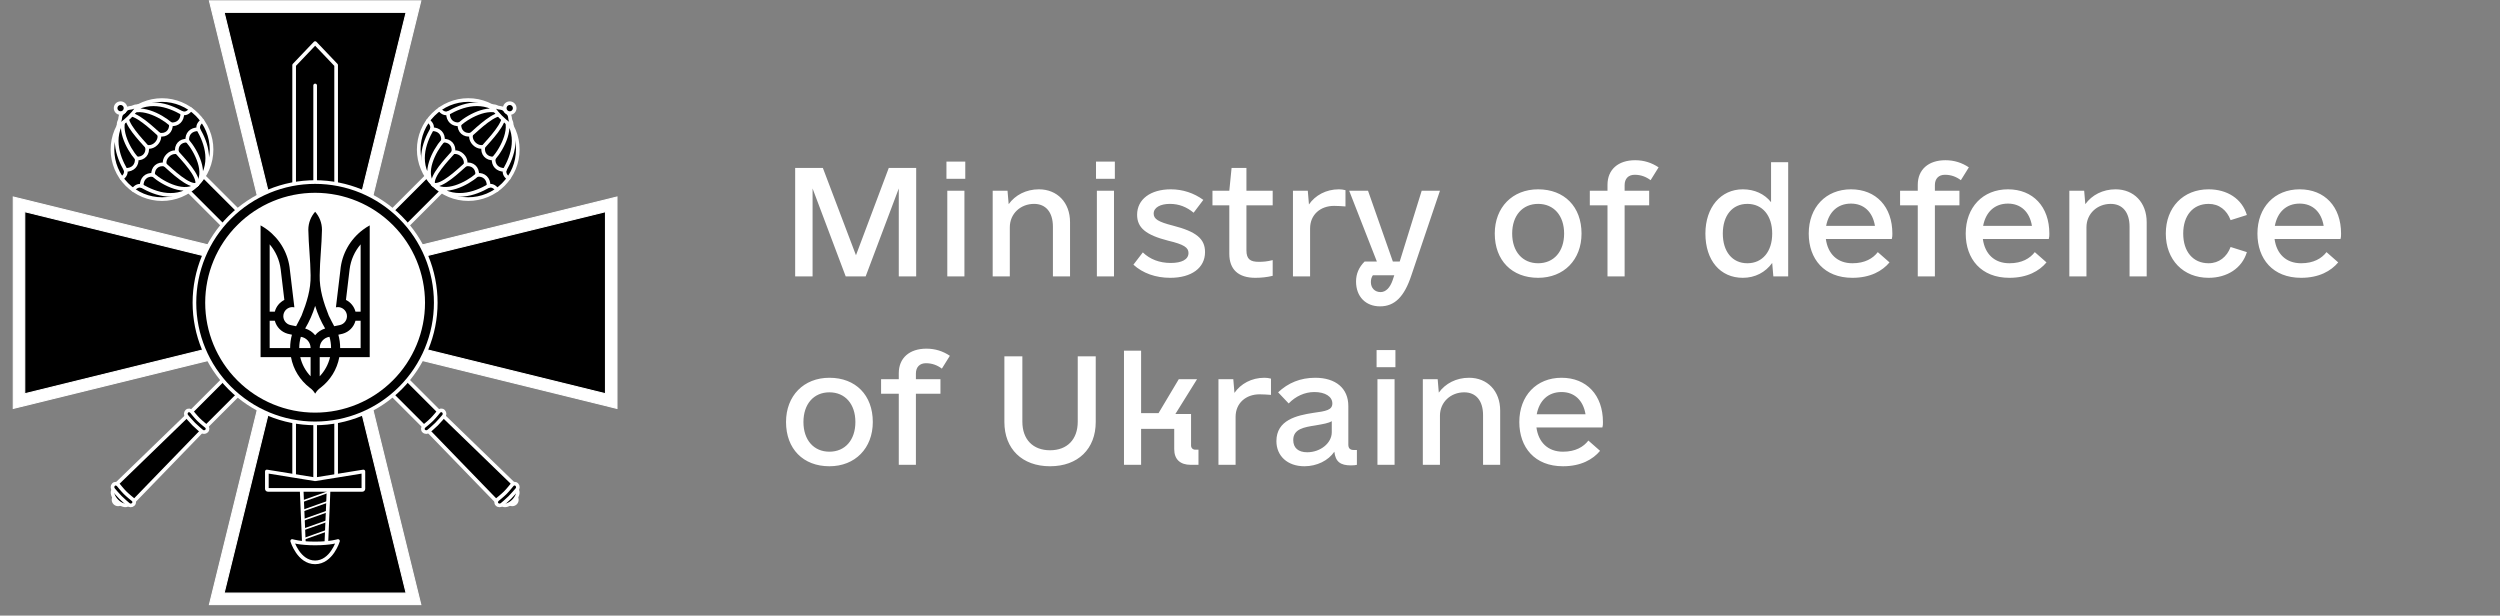 <?xml version="1.0" encoding="UTF-8"?>
<svg xmlns="http://www.w3.org/2000/svg" width="199" height="49" viewBox="0 0 199 49" fill="none">
  <rect x="0" y="0" width="199" height="49" fill="#808080" stroke="none"/>
  <path d="M72.928 13.366H70.747L68.135 20.319L65.499 13.366H63.295V22H64.681V15.002L67.317 22H68.907L71.543 15.002V22H72.928V13.366ZM75.337 14.23H76.836V12.866H75.337V14.23ZM75.405 22H76.768V15.184H75.405V22ZM82.698 15.07C81.676 15.07 80.812 15.525 80.29 16.252L80.199 15.184H79.018V22H80.381V18.092C80.381 17.002 81.244 16.229 82.312 16.229C83.243 16.229 83.812 16.888 83.812 18.047V22H85.175V17.683C85.175 16.115 84.152 15.07 82.698 15.07ZM87.242 14.23H88.742V12.866H87.242V14.23ZM87.311 22H88.674V15.184H87.311V22ZM93.15 22.114C94.854 22.114 95.921 21.318 95.921 20.069C95.921 19.001 95.217 18.433 93.354 17.956C92.195 17.66 91.832 17.433 91.832 17.002C91.832 16.524 92.354 16.229 93.127 16.229C93.854 16.229 94.467 16.479 95.013 16.933L95.785 15.911C95.035 15.366 94.149 15.07 93.195 15.07C91.582 15.07 90.514 15.866 90.514 17.092C90.514 18.137 91.218 18.706 92.991 19.16C94.24 19.455 94.604 19.705 94.604 20.137C94.604 20.66 94.058 20.932 93.195 20.932C92.286 20.932 91.537 20.637 90.969 20.091L90.219 21.069C90.969 21.75 91.991 22.114 93.15 22.114ZM101.306 16.343V15.184H99.216V13.366H98.034L97.853 15.184H96.512V16.343H97.853V20.205C97.853 21.455 98.58 22.114 99.92 22.114C100.375 22.114 100.852 22.068 101.306 21.955V20.705C100.852 20.819 100.556 20.841 100.193 20.841C99.534 20.841 99.216 20.637 99.216 19.932V16.343H101.306ZM106.577 15.07C105.555 15.07 104.692 15.547 104.192 16.274L104.101 15.184H102.919V22H104.283V18.183C104.283 17.092 105.101 16.388 106.191 16.388C106.486 16.388 106.805 16.411 107.1 16.433V15.138C106.918 15.093 106.759 15.07 106.577 15.07ZM113.166 15.184L111.417 20.819H110.872L108.895 15.184H107.395L109.599 20.819H108.622C108.168 21.273 107.941 21.796 107.941 22.409C107.941 23.613 108.713 24.386 109.849 24.386C111.008 24.386 111.78 23.636 112.348 21.909L114.62 15.184H113.166ZM109.895 23.25C109.44 23.25 109.122 22.931 109.122 22.454C109.122 22.25 109.167 22.068 109.281 21.909H110.985L110.849 22.318C110.644 22.909 110.304 23.25 109.895 23.25ZM122.436 22.114C124.481 22.114 125.89 20.682 125.89 18.592C125.89 16.456 124.526 15.07 122.436 15.07C120.391 15.07 118.983 16.502 118.983 18.592C118.983 20.728 120.346 22.114 122.436 22.114ZM122.436 20.955C121.187 20.955 120.369 20.023 120.369 18.592C120.369 17.161 121.187 16.229 122.436 16.229C123.686 16.229 124.504 17.161 124.504 18.592C124.504 20.023 123.686 20.955 122.436 20.955ZM130.116 13.912C130.616 13.912 131.024 14.071 131.388 14.343L132.024 13.321C131.479 12.957 130.865 12.753 130.161 12.753C128.798 12.753 127.957 13.503 127.957 14.707V15.184H126.549V16.343H127.957V22H129.32V16.343H131.274V15.184H129.32V14.729C129.32 14.23 129.616 13.912 130.116 13.912ZM140.976 12.912V16.093C140.453 15.434 139.658 15.07 138.727 15.07C136.977 15.07 135.75 16.502 135.75 18.592C135.75 20.728 136.932 22.114 138.727 22.114C139.704 22.114 140.522 21.682 141.067 20.932L141.158 22H142.339V12.912H140.976ZM139.09 20.955C137.886 20.955 137.136 20.023 137.136 18.592C137.136 17.161 137.886 16.229 139.09 16.229C140.294 16.229 141.067 17.161 141.067 18.592C141.067 20.023 140.294 20.955 139.09 20.955ZM145.338 19.024H150.587C150.632 18.865 150.632 18.751 150.632 18.592C150.632 16.456 149.337 15.07 147.338 15.07C145.338 15.07 143.975 16.502 143.975 18.592C143.975 20.614 145.202 22.114 147.451 22.114C148.883 22.114 149.837 21.568 150.405 20.887L149.473 20.069C149.087 20.569 148.451 20.955 147.451 20.955C146.247 20.955 145.497 20.205 145.338 19.024ZM147.338 16.206C148.36 16.206 149.064 16.865 149.246 17.979H145.361C145.566 16.888 146.27 16.206 147.338 16.206ZM154.813 13.912C155.313 13.912 155.722 14.071 156.085 14.343L156.721 13.321C156.176 12.957 155.562 12.753 154.858 12.753C153.495 12.753 152.654 13.503 152.654 14.707V15.184H151.246V16.343H152.654V22H154.017V16.343H155.971V15.184H154.017V14.729C154.017 14.23 154.313 13.912 154.813 13.912ZM157.835 19.024H163.083C163.128 18.865 163.128 18.751 163.128 18.592C163.128 16.456 161.833 15.07 159.834 15.07C157.835 15.07 156.471 16.502 156.471 18.592C156.471 20.614 157.698 22.114 159.948 22.114C161.379 22.114 162.333 21.568 162.901 20.887L161.97 20.069C161.583 20.569 160.947 20.955 159.948 20.955C158.743 20.955 157.994 20.205 157.835 19.024ZM159.834 16.206C160.856 16.206 161.561 16.865 161.742 17.979H157.857C158.062 16.888 158.766 16.206 159.834 16.206ZM168.399 15.07C167.377 15.07 166.514 15.525 165.991 16.252L165.9 15.184H164.719V22H166.082V18.092C166.082 17.002 166.945 16.229 168.013 16.229C168.945 16.229 169.513 16.888 169.513 18.047V22H170.876V17.683C170.876 16.115 169.854 15.07 168.399 15.07ZM175.806 22.114C177.26 22.114 178.465 21.364 178.851 20.069L177.556 19.66C177.26 20.455 176.624 20.955 175.806 20.955C174.557 20.955 173.784 20.023 173.784 18.592C173.784 17.161 174.557 16.229 175.806 16.229C176.647 16.229 177.26 16.729 177.556 17.524L178.851 17.115C178.465 15.82 177.283 15.07 175.806 15.07C173.784 15.07 172.398 16.502 172.398 18.592C172.398 20.682 173.784 22.114 175.806 22.114ZM181.055 19.024H186.303C186.349 18.865 186.349 18.751 186.349 18.592C186.349 16.456 185.054 15.07 183.054 15.07C181.055 15.07 179.692 16.502 179.692 18.592C179.692 20.614 180.918 22.114 183.168 22.114C184.599 22.114 185.553 21.568 186.121 20.887L185.19 20.069C184.804 20.569 184.167 20.955 183.168 20.955C181.964 20.955 181.214 20.205 181.055 19.024ZM183.054 16.206C184.077 16.206 184.781 16.865 184.963 17.979H181.077C181.282 16.888 181.986 16.206 183.054 16.206ZM66.022 37.114C68.066 37.114 69.475 35.682 69.475 33.592C69.475 31.456 68.112 30.07 66.022 30.07C63.977 30.07 62.568 31.502 62.568 33.592C62.568 35.728 63.931 37.114 66.022 37.114ZM66.022 35.955C64.772 35.955 63.954 35.023 63.954 33.592C63.954 32.161 64.772 31.229 66.022 31.229C67.271 31.229 68.089 32.161 68.089 33.592C68.089 35.023 67.271 35.955 66.022 35.955ZM73.701 28.912C74.201 28.912 74.61 29.071 74.973 29.343L75.609 28.321C75.064 27.957 74.451 27.753 73.746 27.753C72.383 27.753 71.543 28.503 71.543 29.707V30.184H70.134V31.343H71.543V37H72.906V31.343H74.86V30.184H72.906V29.73C72.906 29.23 73.201 28.912 73.701 28.912ZM83.584 37.114C85.811 37.114 87.22 35.728 87.22 33.592V28.366H85.788V33.569C85.788 34.978 84.948 35.841 83.584 35.841C82.221 35.841 81.38 34.978 81.38 33.569V28.366H79.949V33.592C79.949 35.728 81.358 37.114 83.584 37.114ZM95.149 35.796C94.945 35.796 94.808 35.66 94.808 35.455V32.956H93.559L95.285 30.184H93.831L92.218 32.888H90.832V27.912H89.469V37H90.832V34.137H93.468V35.75C93.468 36.568 93.945 37 94.785 37H95.399V35.796H95.149ZM100.647 30.07C99.625 30.07 98.762 30.547 98.262 31.274L98.171 30.184H96.989V37H98.353V33.183C98.353 32.092 99.171 31.388 100.261 31.388C100.556 31.388 100.875 31.411 101.17 31.433V30.138C100.988 30.093 100.829 30.07 100.647 30.07ZM107.759 35.819C107.463 35.819 107.327 35.682 107.327 35.387V32.32C107.327 30.911 106.327 30.07 104.692 30.07C103.51 30.07 102.533 30.479 101.738 31.229L102.579 32.115C103.124 31.547 103.851 31.206 104.623 31.206C105.487 31.206 106.055 31.57 106.055 32.115C106.055 32.638 105.555 32.729 104.533 32.865C103.215 33.069 101.602 33.433 101.602 35.114C101.602 36.296 102.488 37.114 103.828 37.114C104.828 37.114 105.737 36.659 106.214 35.955C106.305 36.75 106.691 37.045 107.532 37.045C107.759 37.045 107.941 37.023 108.009 37V35.819H107.759ZM104.055 36C103.351 36 102.942 35.66 102.942 35.023C102.942 34.137 103.828 34.001 104.692 33.865C105.35 33.751 105.759 33.683 106.009 33.524V34.41C106.009 35.273 105.101 36 104.055 36ZM109.576 29.23H111.076V27.866H109.576V29.23ZM109.645 37H111.008V30.184H109.645V37ZM116.938 30.07C115.915 30.07 115.052 30.525 114.529 31.252L114.439 30.184H113.257V37H114.62V33.092C114.62 32.002 115.484 31.229 116.552 31.229C117.483 31.229 118.051 31.888 118.051 33.047V37H119.414V32.683C119.414 31.115 118.392 30.07 116.938 30.07ZM122.3 34.024H127.548C127.594 33.865 127.594 33.751 127.594 33.592C127.594 31.456 126.299 30.07 124.299 30.07C122.3 30.07 120.937 31.502 120.937 33.592C120.937 35.614 122.164 37.114 124.413 37.114C125.844 37.114 126.798 36.568 127.366 35.887L126.435 35.069C126.049 35.569 125.413 35.955 124.413 35.955C123.209 35.955 122.459 35.205 122.3 34.024ZM124.299 31.206C125.322 31.206 126.026 31.865 126.208 32.978H122.323C122.527 31.888 123.231 31.206 124.299 31.206Z" fill="white"></path>
  <g clip-path="url(#clip0_1005_183)">
    <path d="M14.668 14.87L15.859 13.679L35.231 33.051L34.04 34.242L14.668 14.87Z" fill="black" stroke="white" stroke-width="0.291"></path>
    <path d="M15.684 9.118C16.05 9.484 16.341 9.919 16.539 10.397C16.737 10.876 16.839 11.389 16.839 11.906C16.839 12.424 16.737 12.937 16.539 13.415C16.341 13.893 16.05 14.328 15.684 14.694C15.318 15.06 14.883 15.351 14.405 15.549C13.927 15.747 13.414 15.849 12.896 15.849C12.378 15.849 11.866 15.747 11.387 15.549C10.909 15.351 10.474 15.06 10.108 14.694C9.369 13.955 8.953 12.952 8.953 11.906C8.953 10.861 9.369 9.858 10.108 9.118C10.848 8.379 11.851 7.964 12.896 7.964C13.942 7.964 14.945 8.379 15.684 9.118Z" fill="black" stroke="white" stroke-width="0.291" stroke-linecap="round" stroke-linejoin="round"></path>
    <path d="M40.504 40.029C40.507 40.032 40.51 40.035 40.513 40.038C40.547 40.072 40.588 40.1 40.632 40.118C40.677 40.137 40.725 40.147 40.773 40.147C40.822 40.148 40.869 40.138 40.914 40.12C40.958 40.102 40.999 40.075 41.033 40.041C41.067 40.007 41.093 39.967 41.112 39.922C41.13 39.878 41.139 39.83 41.139 39.782C41.139 39.733 41.129 39.686 41.11 39.641C41.091 39.596 41.064 39.556 41.03 39.521C41.027 39.518 41.023 39.516 41.02 39.513L40.504 40.029Z" fill="black" stroke="white" stroke-width="0.291" stroke-linecap="round" stroke-linejoin="round"></path>
    <path d="M39.907 40.035C39.92 40.08 39.942 40.119 39.972 40.149C40.055 40.232 40.196 40.25 40.364 40.2C40.531 40.149 40.712 40.034 40.867 39.88C41.021 39.725 41.136 39.544 41.187 39.377C41.237 39.209 41.219 39.068 41.136 38.985C41.105 38.955 41.067 38.933 41.022 38.921L39.907 40.035Z" fill="black" stroke="white" stroke-width="0.291" stroke-linecap="round" stroke-linejoin="round"></path>
    <path d="M34.039 34.242L35.231 33.05L40.949 38.589L39.577 39.96L34.039 34.242Z" fill="black" stroke="white" stroke-width="0.291"></path>
    <path d="M33.755 33.931C33.755 33.931 34.155 33.613 34.379 33.389C34.604 33.165 34.921 32.765 34.921 32.765C35.02 32.64 35.19 32.627 35.302 32.739C35.415 32.852 35.415 33.033 35.302 33.146C35.302 33.146 34.987 33.525 34.751 33.761C34.516 33.996 34.136 34.312 34.136 34.312C34.018 34.418 33.842 34.425 33.73 34.312C33.617 34.199 33.643 34.044 33.755 33.931Z" fill="black" stroke="white" stroke-width="0.291"></path>
    <path d="M39.592 39.767C39.592 39.767 39.991 39.449 40.215 39.225C40.44 39.001 40.757 38.601 40.757 38.601C40.856 38.476 41.026 38.463 41.138 38.575C41.251 38.688 41.251 38.869 41.138 38.982C41.138 38.982 40.823 39.361 40.587 39.597C40.352 39.832 39.972 40.148 39.972 40.148C39.854 40.254 39.678 40.26 39.566 40.148C39.453 40.035 39.479 39.879 39.592 39.767Z" fill="black" stroke="white" stroke-width="0.291"></path>
    <path d="M15.186 8.697C14.984 8.992 14.74 9.065 14.514 9.007C14.525 9.589 14.142 9.941 13.606 9.891C13.638 10.445 13.226 10.814 12.679 10.713C12.679 10.713 12.772 11.101 12.431 11.441C12.091 11.782 11.703 11.689 11.703 11.689C11.804 12.236 11.435 12.648 10.881 12.616C10.931 13.152 10.579 13.535 9.997 13.524C10.055 13.75 9.982 13.994 9.687 14.196" stroke="white" stroke-width="0.291" stroke-linecap="round" stroke-linejoin="round"></path>
    <path d="M16.103 9.616C15.808 9.819 15.735 10.063 15.793 10.289C15.212 10.277 14.86 10.661 14.909 11.196C14.355 11.164 13.986 11.576 14.088 12.123C14.088 12.123 13.7 12.03 13.359 12.371C13.018 12.712 13.111 13.1 13.111 13.1C12.564 12.998 12.152 13.367 12.184 13.921C11.649 13.871 11.265 14.224 11.277 14.805C11.051 14.747 10.807 14.82 10.604 15.115" stroke="white" stroke-width="0.291" stroke-linecap="round" stroke-linejoin="round"></path>
    <path d="M9.997 13.524C9.37 12.421 8.729 10.721 10.11 9.121C9.274 10.021 10.149 11.785 10.88 12.616" stroke="white" stroke-width="0.291" stroke-linecap="round" stroke-linejoin="round"></path>
    <path d="M10.109 9.12C9.884 9.771 11.229 11.151 11.701 11.689" stroke="white" stroke-width="0.291" stroke-linecap="round" stroke-linejoin="round"></path>
    <path d="M10.109 9.121C10.76 8.896 12.14 10.241 12.678 10.713" stroke="white" stroke-width="0.291" stroke-linecap="round" stroke-linejoin="round"></path>
    <path d="M14.513 9.008C13.409 8.381 11.709 7.741 10.109 9.121C11.01 8.286 12.773 9.16 13.605 9.891" stroke="white" stroke-width="0.291" stroke-linecap="round" stroke-linejoin="round"></path>
    <path d="M11.277 14.805C12.38 15.431 14.081 16.072 15.681 14.691C14.78 15.527 13.017 14.653 12.185 13.921" stroke="white" stroke-width="0.291" stroke-linecap="round" stroke-linejoin="round"></path>
    <path d="M15.682 14.692C15.031 14.917 13.652 13.572 13.113 13.1" stroke="white" stroke-width="0.291" stroke-linecap="round" stroke-linejoin="round"></path>
    <path d="M15.678 14.693C15.903 14.042 14.558 12.662 14.086 12.124" stroke="white" stroke-width="0.291" stroke-linecap="round" stroke-linejoin="round"></path>
    <path d="M15.79 10.289C16.416 11.392 17.057 13.092 15.676 14.692C16.512 13.791 15.637 12.028 14.906 11.196" stroke="white" stroke-width="0.291" stroke-linecap="round" stroke-linejoin="round"></path>
    <path fill-rule="evenodd" clip-rule="evenodd" d="M9.74 8.938C9.707 8.967 9.676 8.999 9.648 9.037C9.59 9.115 9.547 9.212 9.536 9.331C9.527 9.44 9.509 9.547 9.459 9.643C9.404 9.749 9.403 9.873 9.394 9.996C9.394 9.998 9.394 10 9.393 10.002C9.385 10.025 9.396 10.049 9.418 10.057C9.419 10.057 9.419 10.058 9.42 10.058C9.42 10.058 9.42 10.058 9.421 10.058C9.421 10.058 9.422 10.058 9.422 10.059C9.423 10.059 9.423 10.059 9.424 10.059C9.424 10.059 9.426 10.059 9.427 10.059C9.428 10.059 9.427 10.059 9.429 10.059L9.429 10.06C9.43 10.06 9.431 10.06 9.432 10.06C9.443 10.06 9.453 10.057 9.462 10.05C9.463 10.049 9.464 10.048 9.466 10.047C9.481 10.038 9.872 9.814 10.337 9.349C10.8 8.885 11.024 8.496 11.034 8.479C11.034 8.479 11.037 8.475 11.038 8.474C11.044 8.466 11.048 8.457 11.048 8.447L11.048 8.447C11.048 8.446 11.048 8.445 11.048 8.445L11.048 8.444C11.048 8.443 11.048 8.443 11.048 8.442L11.048 8.442L11.048 8.442C11.047 8.441 11.047 8.441 11.047 8.441C11.047 8.438 11.047 8.436 11.046 8.433L11.046 8.433C11.046 8.432 11.045 8.431 11.045 8.43C11.045 8.43 11.045 8.43 11.045 8.429C11.036 8.408 11.012 8.397 10.99 8.405C10.988 8.406 10.986 8.406 10.984 8.407C10.861 8.416 10.737 8.416 10.631 8.471C10.534 8.521 10.428 8.539 10.319 8.548C10.087 8.569 9.941 8.713 9.85 8.854C9.848 8.857 9.845 8.859 9.842 8.861C9.808 8.884 9.773 8.909 9.74 8.938L9.74 8.938Z" fill="black"></path>
    <path d="M11.003 8.446C10.873 8.456 10.746 8.458 10.649 8.509C10.545 8.563 10.432 8.581 10.321 8.591C10.099 8.611 9.961 8.749 9.874 8.887C9.735 8.974 9.597 9.112 9.577 9.334C9.568 9.446 9.55 9.558 9.495 9.662C9.445 9.759 9.443 9.887 9.433 10.016M9.432 10.016C9.432 10.016 9.834 9.789 10.305 9.318C10.776 8.848 11.003 8.446 11.003 8.446" stroke="white" stroke-width="0.291" stroke-linecap="round" stroke-linejoin="round"></path>
    <path d="M9.877 8.328C9.913 8.365 9.943 8.408 9.962 8.456C9.982 8.504 9.992 8.556 9.992 8.607C9.992 8.659 9.982 8.711 9.962 8.759C9.943 8.806 9.913 8.85 9.877 8.887C9.84 8.923 9.797 8.952 9.749 8.972C9.701 8.992 9.649 9.002 9.598 9.002C9.546 9.002 9.494 8.992 9.446 8.972C9.399 8.952 9.355 8.923 9.318 8.887C9.244 8.813 9.203 8.712 9.203 8.607C9.203 8.503 9.244 8.402 9.318 8.328C9.392 8.254 9.493 8.213 9.598 8.213C9.702 8.213 9.803 8.254 9.877 8.328Z" fill="black" stroke="white" stroke-width="0.291" stroke-linecap="round" stroke-linejoin="round"></path>
    <path d="M34.312 13.677L35.504 14.868L16.132 34.24L14.941 33.049L34.312 13.677Z" fill="black" stroke="white" stroke-width="0.291"></path>
    <path d="M40.061 14.693C39.695 15.059 39.261 15.349 38.782 15.548C38.304 15.746 37.791 15.848 37.273 15.848C36.756 15.848 36.243 15.746 35.765 15.548C35.286 15.349 34.852 15.059 34.486 14.693C34.119 14.327 33.829 13.892 33.631 13.414C33.433 12.935 33.331 12.423 33.331 11.905C33.331 11.387 33.433 10.874 33.631 10.396C33.829 9.918 34.119 9.483 34.486 9.117C35.225 8.378 36.228 7.962 37.273 7.962C38.319 7.962 39.322 8.378 40.061 9.117C40.801 9.856 41.216 10.859 41.216 11.905C41.216 12.951 40.801 13.954 40.061 14.693Z" fill="black" stroke="white" stroke-width="0.291" stroke-linecap="round" stroke-linejoin="round"></path>
    <path d="M9.157 39.511C9.154 39.514 9.15 39.517 9.147 39.52C9.113 39.554 9.086 39.595 9.067 39.639C9.048 39.684 9.039 39.732 9.038 39.78C9.038 39.828 9.047 39.876 9.065 39.921C9.084 39.965 9.11 40.005 9.144 40.039C9.178 40.073 9.219 40.1 9.263 40.118C9.308 40.137 9.355 40.146 9.404 40.146C9.452 40.145 9.5 40.136 9.545 40.117C9.589 40.098 9.63 40.071 9.664 40.036C9.667 40.033 9.67 40.03 9.673 40.027L9.157 39.511Z" fill="black" stroke="white" stroke-width="0.291" stroke-linecap="round" stroke-linejoin="round"></path>
    <path d="M9.15 38.918C9.104 38.931 9.066 38.953 9.036 38.983C8.953 39.066 8.935 39.207 8.985 39.374C9.036 39.542 9.151 39.723 9.305 39.877C9.459 40.032 9.64 40.147 9.808 40.197C9.976 40.248 10.116 40.23 10.199 40.147C10.229 40.116 10.251 40.078 10.264 40.032L9.15 38.918Z" fill="black" stroke="white" stroke-width="0.291" stroke-linecap="round" stroke-linejoin="round"></path>
    <path d="M14.942 33.049L16.133 34.24L10.595 39.959L9.223 38.587L14.942 33.049Z" fill="black" stroke="white" stroke-width="0.291"></path>
    <path d="M15.253 32.763C15.253 32.763 15.57 33.163 15.795 33.387C16.019 33.612 16.419 33.929 16.419 33.929C16.543 34.028 16.557 34.197 16.444 34.31C16.332 34.423 16.15 34.423 16.038 34.31C16.038 34.31 15.658 33.995 15.423 33.759C15.187 33.523 14.872 33.144 14.872 33.144C14.765 33.026 14.759 32.85 14.872 32.738C14.985 32.625 15.14 32.651 15.253 32.763Z" fill="black" stroke="white" stroke-width="0.291"></path>
    <path d="M9.417 38.599C9.417 38.599 9.734 38.999 9.959 39.223C10.183 39.447 10.582 39.765 10.582 39.765C10.707 39.864 10.721 40.033 10.608 40.146C10.496 40.259 10.314 40.259 10.201 40.146C10.201 40.146 9.822 39.831 9.587 39.595C9.351 39.359 9.036 38.98 9.036 38.98C8.93 38.862 8.923 38.686 9.036 38.574C9.149 38.461 9.304 38.487 9.417 38.599Z" fill="black" stroke="white" stroke-width="0.291"></path>
    <path d="M40.487 14.195C40.192 13.992 40.12 13.748 40.177 13.522C39.596 13.534 39.244 13.15 39.294 12.615C38.74 12.647 38.37 12.235 38.472 11.688C38.472 11.688 38.084 11.781 37.743 11.44C37.403 11.099 37.496 10.711 37.496 10.711C36.948 10.813 36.536 10.444 36.569 9.89C36.033 9.94 35.649 9.587 35.661 9.006C35.435 9.064 35.191 8.991 34.989 8.696" stroke="white" stroke-width="0.291" stroke-linecap="round" stroke-linejoin="round"></path>
    <path d="M39.566 15.113C39.364 14.818 39.12 14.745 38.894 14.803C38.906 14.221 38.522 13.869 37.986 13.919C38.019 13.365 37.607 12.996 37.059 13.097C37.059 13.097 37.152 12.71 36.812 12.369C36.471 12.028 36.083 12.121 36.083 12.121C36.185 11.574 35.815 11.162 35.261 11.194C35.311 10.659 34.959 10.275 34.378 10.286C34.435 10.06 34.363 9.816 34.068 9.614" stroke="white" stroke-width="0.291" stroke-linecap="round" stroke-linejoin="round"></path>
    <path d="M35.66 9.006C36.763 8.38 38.463 7.739 40.063 9.12C39.162 8.284 37.399 9.158 36.567 9.89" stroke="white" stroke-width="0.291" stroke-linecap="round" stroke-linejoin="round"></path>
    <path d="M40.062 9.119C39.411 8.894 38.032 10.239 37.494 10.711" stroke="white" stroke-width="0.291" stroke-linecap="round" stroke-linejoin="round"></path>
    <path d="M40.066 9.119C40.291 9.77 38.946 11.149 38.474 11.688" stroke="white" stroke-width="0.291" stroke-linecap="round" stroke-linejoin="round"></path>
    <path d="M40.18 13.522C40.806 12.419 41.447 10.719 40.066 9.119C40.902 10.02 40.028 11.783 39.296 12.615" stroke="white" stroke-width="0.291" stroke-linecap="round" stroke-linejoin="round"></path>
    <path d="M34.379 10.286C33.752 11.389 33.112 13.089 34.492 14.689C33.657 13.789 34.531 12.025 35.262 11.194" stroke="white" stroke-width="0.291" stroke-linecap="round" stroke-linejoin="round"></path>
    <path d="M34.49 14.69C34.265 14.039 35.61 12.659 36.082 12.121" stroke="white" stroke-width="0.291" stroke-linecap="round" stroke-linejoin="round"></path>
    <path d="M34.49 14.69C35.141 14.915 36.52 13.57 37.059 13.098" stroke="white" stroke-width="0.291" stroke-linecap="round" stroke-linejoin="round"></path>
    <path d="M38.895 14.803C37.792 15.43 36.092 16.07 34.492 14.69C35.392 15.525 37.156 14.651 37.987 13.92" stroke="white" stroke-width="0.291" stroke-linecap="round" stroke-linejoin="round"></path>
    <path fill-rule="evenodd" clip-rule="evenodd" d="M40.246 8.75C40.217 8.717 40.184 8.685 40.147 8.658C40.068 8.6 39.972 8.557 39.853 8.546C39.743 8.536 39.637 8.519 39.541 8.469C39.435 8.413 39.311 8.413 39.188 8.404C39.185 8.404 39.183 8.404 39.181 8.403C39.159 8.395 39.135 8.406 39.126 8.428C39.126 8.429 39.126 8.429 39.126 8.429C39.126 8.43 39.126 8.43 39.126 8.431C39.125 8.431 39.125 8.432 39.125 8.432C39.125 8.433 39.125 8.433 39.125 8.433C39.125 8.434 39.124 8.435 39.124 8.437C39.124 8.438 39.124 8.437 39.124 8.438L39.124 8.439C39.124 8.44 39.124 8.441 39.124 8.441C39.123 8.452 39.127 8.463 39.134 8.471C39.135 8.473 39.136 8.474 39.137 8.475C39.145 8.491 39.37 8.882 39.835 9.347C40.298 9.81 40.687 10.034 40.705 10.044C40.705 10.044 40.709 10.047 40.71 10.048C40.718 10.054 40.727 10.057 40.737 10.058L40.737 10.058C40.737 10.058 40.738 10.058 40.739 10.058L40.74 10.058C40.74 10.058 40.741 10.058 40.741 10.058L40.741 10.057L40.742 10.057C40.742 10.057 40.743 10.057 40.743 10.057C40.746 10.057 40.748 10.056 40.75 10.056L40.751 10.056C40.752 10.055 40.753 10.055 40.753 10.055C40.754 10.055 40.754 10.055 40.754 10.054C40.776 10.046 40.786 10.022 40.778 10C40.778 9.998 40.777 9.996 40.777 9.993C40.768 9.871 40.768 9.746 40.712 9.64C40.662 9.544 40.645 9.438 40.635 9.329C40.614 9.097 40.471 8.951 40.33 8.859C40.327 8.858 40.324 8.855 40.322 8.852C40.3 8.817 40.275 8.783 40.246 8.75L40.246 8.75Z" fill="black"></path>
    <path d="M40.736 10.014C40.725 9.885 40.724 9.758 40.673 9.66C40.618 9.556 40.601 9.444 40.591 9.333C40.571 9.11 40.433 8.973 40.294 8.886C40.207 8.747 40.07 8.609 39.847 8.589C39.736 8.579 39.624 8.561 39.52 8.507C39.422 8.456 39.295 8.455 39.166 8.444M39.165 8.444C39.165 8.444 39.393 8.846 39.863 9.317C40.334 9.787 40.736 10.015 40.736 10.015" stroke="white" stroke-width="0.291" stroke-linecap="round" stroke-linejoin="round"></path>
    <path d="M40.853 8.889C40.817 8.925 40.773 8.954 40.725 8.974C40.677 8.994 40.626 9.004 40.574 9.004C40.522 9.004 40.471 8.994 40.423 8.974C40.375 8.954 40.332 8.925 40.295 8.889C40.258 8.852 40.229 8.808 40.209 8.76C40.19 8.712 40.179 8.661 40.179 8.609C40.179 8.557 40.19 8.506 40.209 8.458C40.229 8.41 40.258 8.367 40.295 8.33C40.369 8.256 40.469 8.214 40.574 8.214C40.679 8.214 40.779 8.256 40.853 8.33C40.928 8.404 40.969 8.505 40.969 8.609C40.969 8.714 40.928 8.814 40.853 8.889Z" fill="black" stroke="white" stroke-width="0.291" stroke-linecap="round" stroke-linejoin="round"></path>
    <path d="M16.669 0.067L21.763 20.776L1.055 15.681V32.511L21.764 27.416L16.669 48.125H33.498L28.403 27.415L49.112 32.511V15.681L28.403 20.776L33.498 0.067H16.669Z" fill="white" stroke="white" stroke-width="0.083"></path>
    <path d="M23.017 22.03L17.84 0.985H32.327L27.149 22.03L48.194 16.852V31.34L27.149 26.162L32.327 47.207H17.84L23.017 26.162L1.973 31.34V16.852L23.017 22.03Z" fill="black" stroke="white" stroke-width="0.083"></path>
    <path d="M25.085 3.43L26.756 5.184V38.674H23.414V5.184L25.085 3.43Z" fill="black" stroke="white" stroke-width="0.291" stroke-linecap="round" stroke-linejoin="round"></path>
    <path d="M24.004 38.81H26.162L25.975 43.289H24.191L24.004 38.81Z" fill="black" stroke="white" stroke-width="0.291" stroke-linecap="round" stroke-linejoin="round"></path>
    <path fill-rule="evenodd" clip-rule="evenodd" d="M26.135 39.096C26.127 39.096 26.118 39.097 26.11 39.1L24.047 39.835L24.053 39.977C24.054 39.976 24.055 39.976 24.056 39.975L26.144 39.232L26.15 39.098C26.145 39.096 26.14 39.096 26.135 39.096L26.135 39.096ZM26.118 39.857C26.116 39.858 26.113 39.858 26.11 39.859L24.078 40.583L24.084 40.725L26.112 40.003L26.118 39.857ZM26.086 40.627L24.109 41.33L24.115 41.472L26.08 40.773L26.086 40.627ZM26.054 41.397L24.141 42.078L24.146 42.22L26.047 41.544L26.054 41.397ZM26.021 42.167L24.172 42.826L24.178 42.968L26.015 42.314L26.021 42.167Z" fill="white"></path>
    <path d="M25.086 6.803V38.709" stroke="white" stroke-width="0.291" stroke-linecap="round" stroke-linejoin="round"></path>
    <path d="M21.242 37.529V38.91C21.242 38.957 21.28 38.995 21.327 38.995H28.841C28.888 38.995 28.926 38.957 28.926 38.91V37.529L25.084 38.15L21.242 37.529Z" fill="black" stroke="white" stroke-width="0.291" stroke-linecap="round" stroke-linejoin="round"></path>
    <path fill-rule="evenodd" clip-rule="evenodd" d="M23.258 43.063C23.258 43.063 23.773 44.763 25.081 44.763C26.389 44.763 26.904 43.063 26.904 43.063C26.904 43.063 26.313 43.259 25.081 43.259C23.849 43.259 23.258 43.063 23.258 43.063Z" fill="black" stroke="white" stroke-width="0.291" stroke-linecap="round" stroke-linejoin="round"></path>
    <path d="M34.686 24.096C34.686 26.643 33.674 29.086 31.873 30.887C30.072 32.689 27.629 33.701 25.081 33.701C22.534 33.701 20.091 32.689 18.29 30.887C16.488 29.086 15.477 26.643 15.477 24.096C15.477 22.835 15.725 21.586 16.208 20.42C16.69 19.255 17.398 18.196 18.29 17.304C19.182 16.413 20.24 15.705 21.406 15.222C22.571 14.74 23.82 14.491 25.081 14.491C26.343 14.491 27.592 14.74 28.757 15.222C29.922 15.705 30.981 16.413 31.873 17.304C32.765 18.196 33.472 19.255 33.955 20.42C34.438 21.586 34.686 22.835 34.686 24.096Z" fill="black" stroke="white" stroke-width="0.291"></path>
    <path d="M33.696 24.096C33.696 26.381 32.789 28.572 31.173 30.187C29.558 31.802 27.367 32.71 25.082 32.71C22.798 32.71 20.607 31.802 18.992 30.187C17.376 28.572 16.469 26.381 16.469 24.096C16.469 21.812 17.376 19.621 18.992 18.005C20.607 16.39 22.798 15.482 25.082 15.482C27.367 15.482 29.558 16.39 31.173 18.005C32.789 19.621 33.696 21.812 33.696 24.096Z" fill="white" stroke="white" stroke-width="0.271"></path>
    <path d="M25.086 16.856C24.748 17.239 24.543 17.74 24.543 18.291C24.563 19.498 24.711 20.704 24.724 21.911C24.751 23.036 24.413 24.093 24.003 25.124C23.866 25.409 23.718 25.688 23.57 25.967L23.135 25.879C22.743 25.801 22.488 25.42 22.566 25.028C22.635 24.685 22.937 24.447 23.273 24.445L23.432 24.462L23.078 21.509C22.962 20.194 22.284 19.041 21.285 18.291C21.113 18.162 20.931 18.044 20.742 17.94V28.428H23.163C23.344 29.411 23.885 30.267 24.645 30.855C24.826 30.979 24.977 31.144 25.086 31.335C25.195 31.144 25.346 30.979 25.527 30.855C26.287 30.267 26.828 29.411 27.009 28.428H29.43V17.94C29.24 18.044 29.058 18.162 28.887 18.291C27.887 19.041 27.209 20.194 27.094 21.509L26.74 24.462L26.899 24.445C27.235 24.447 27.537 24.685 27.606 25.028C27.684 25.42 27.429 25.801 27.037 25.879L26.602 25.967C26.454 25.688 26.306 25.409 26.169 25.124C25.759 24.093 25.421 23.036 25.448 21.911C25.461 20.704 25.609 19.498 25.629 18.291C25.629 17.74 25.423 17.239 25.086 16.856ZM21.466 19.45C21.935 20 22.249 20.685 22.343 21.439L22.634 23.874C22.263 24.059 21.982 24.398 21.876 24.807H21.466V19.45ZM28.706 19.45V24.807H28.296C28.19 24.398 27.909 24.059 27.538 23.874L27.829 21.439C27.923 20.685 28.237 20 28.706 19.45ZM25.086 24.346C25.28 24.983 25.548 25.587 25.881 26.148C25.564 26.244 25.289 26.431 25.086 26.683C24.883 26.431 24.608 26.244 24.291 26.148C24.624 25.587 24.891 24.983 25.086 24.346ZM21.466 25.532H21.876C22.006 26.031 22.395 26.426 22.891 26.564L23.239 26.643C23.146 26.981 23.095 27.337 23.095 27.704H21.466V25.532ZM28.296 25.532H28.706V27.704H27.077C27.077 27.337 27.026 26.981 26.933 26.643L27.28 26.564C27.776 26.426 28.166 26.031 28.296 25.532ZM23.946 26.81C24.385 26.872 24.724 27.247 24.724 27.704H23.819C23.819 27.393 23.865 27.094 23.946 26.81ZM26.226 26.81C26.307 27.094 26.353 27.393 26.353 27.704H25.448C25.448 27.247 25.786 26.872 26.226 26.81ZM23.901 28.428H24.724V29.952C24.325 29.535 24.034 29.01 23.901 28.428ZM25.448 28.428H26.271C26.137 29.01 25.847 29.535 25.448 29.952V28.428Z" fill="black"></path>
  </g>
  <defs>
    <clipPath id="clip0_1005_183">
      <rect width="48.193" height="48.193" fill="white" transform="translate(0.992)"></rect>
    </clipPath>
  </defs>
</svg>
